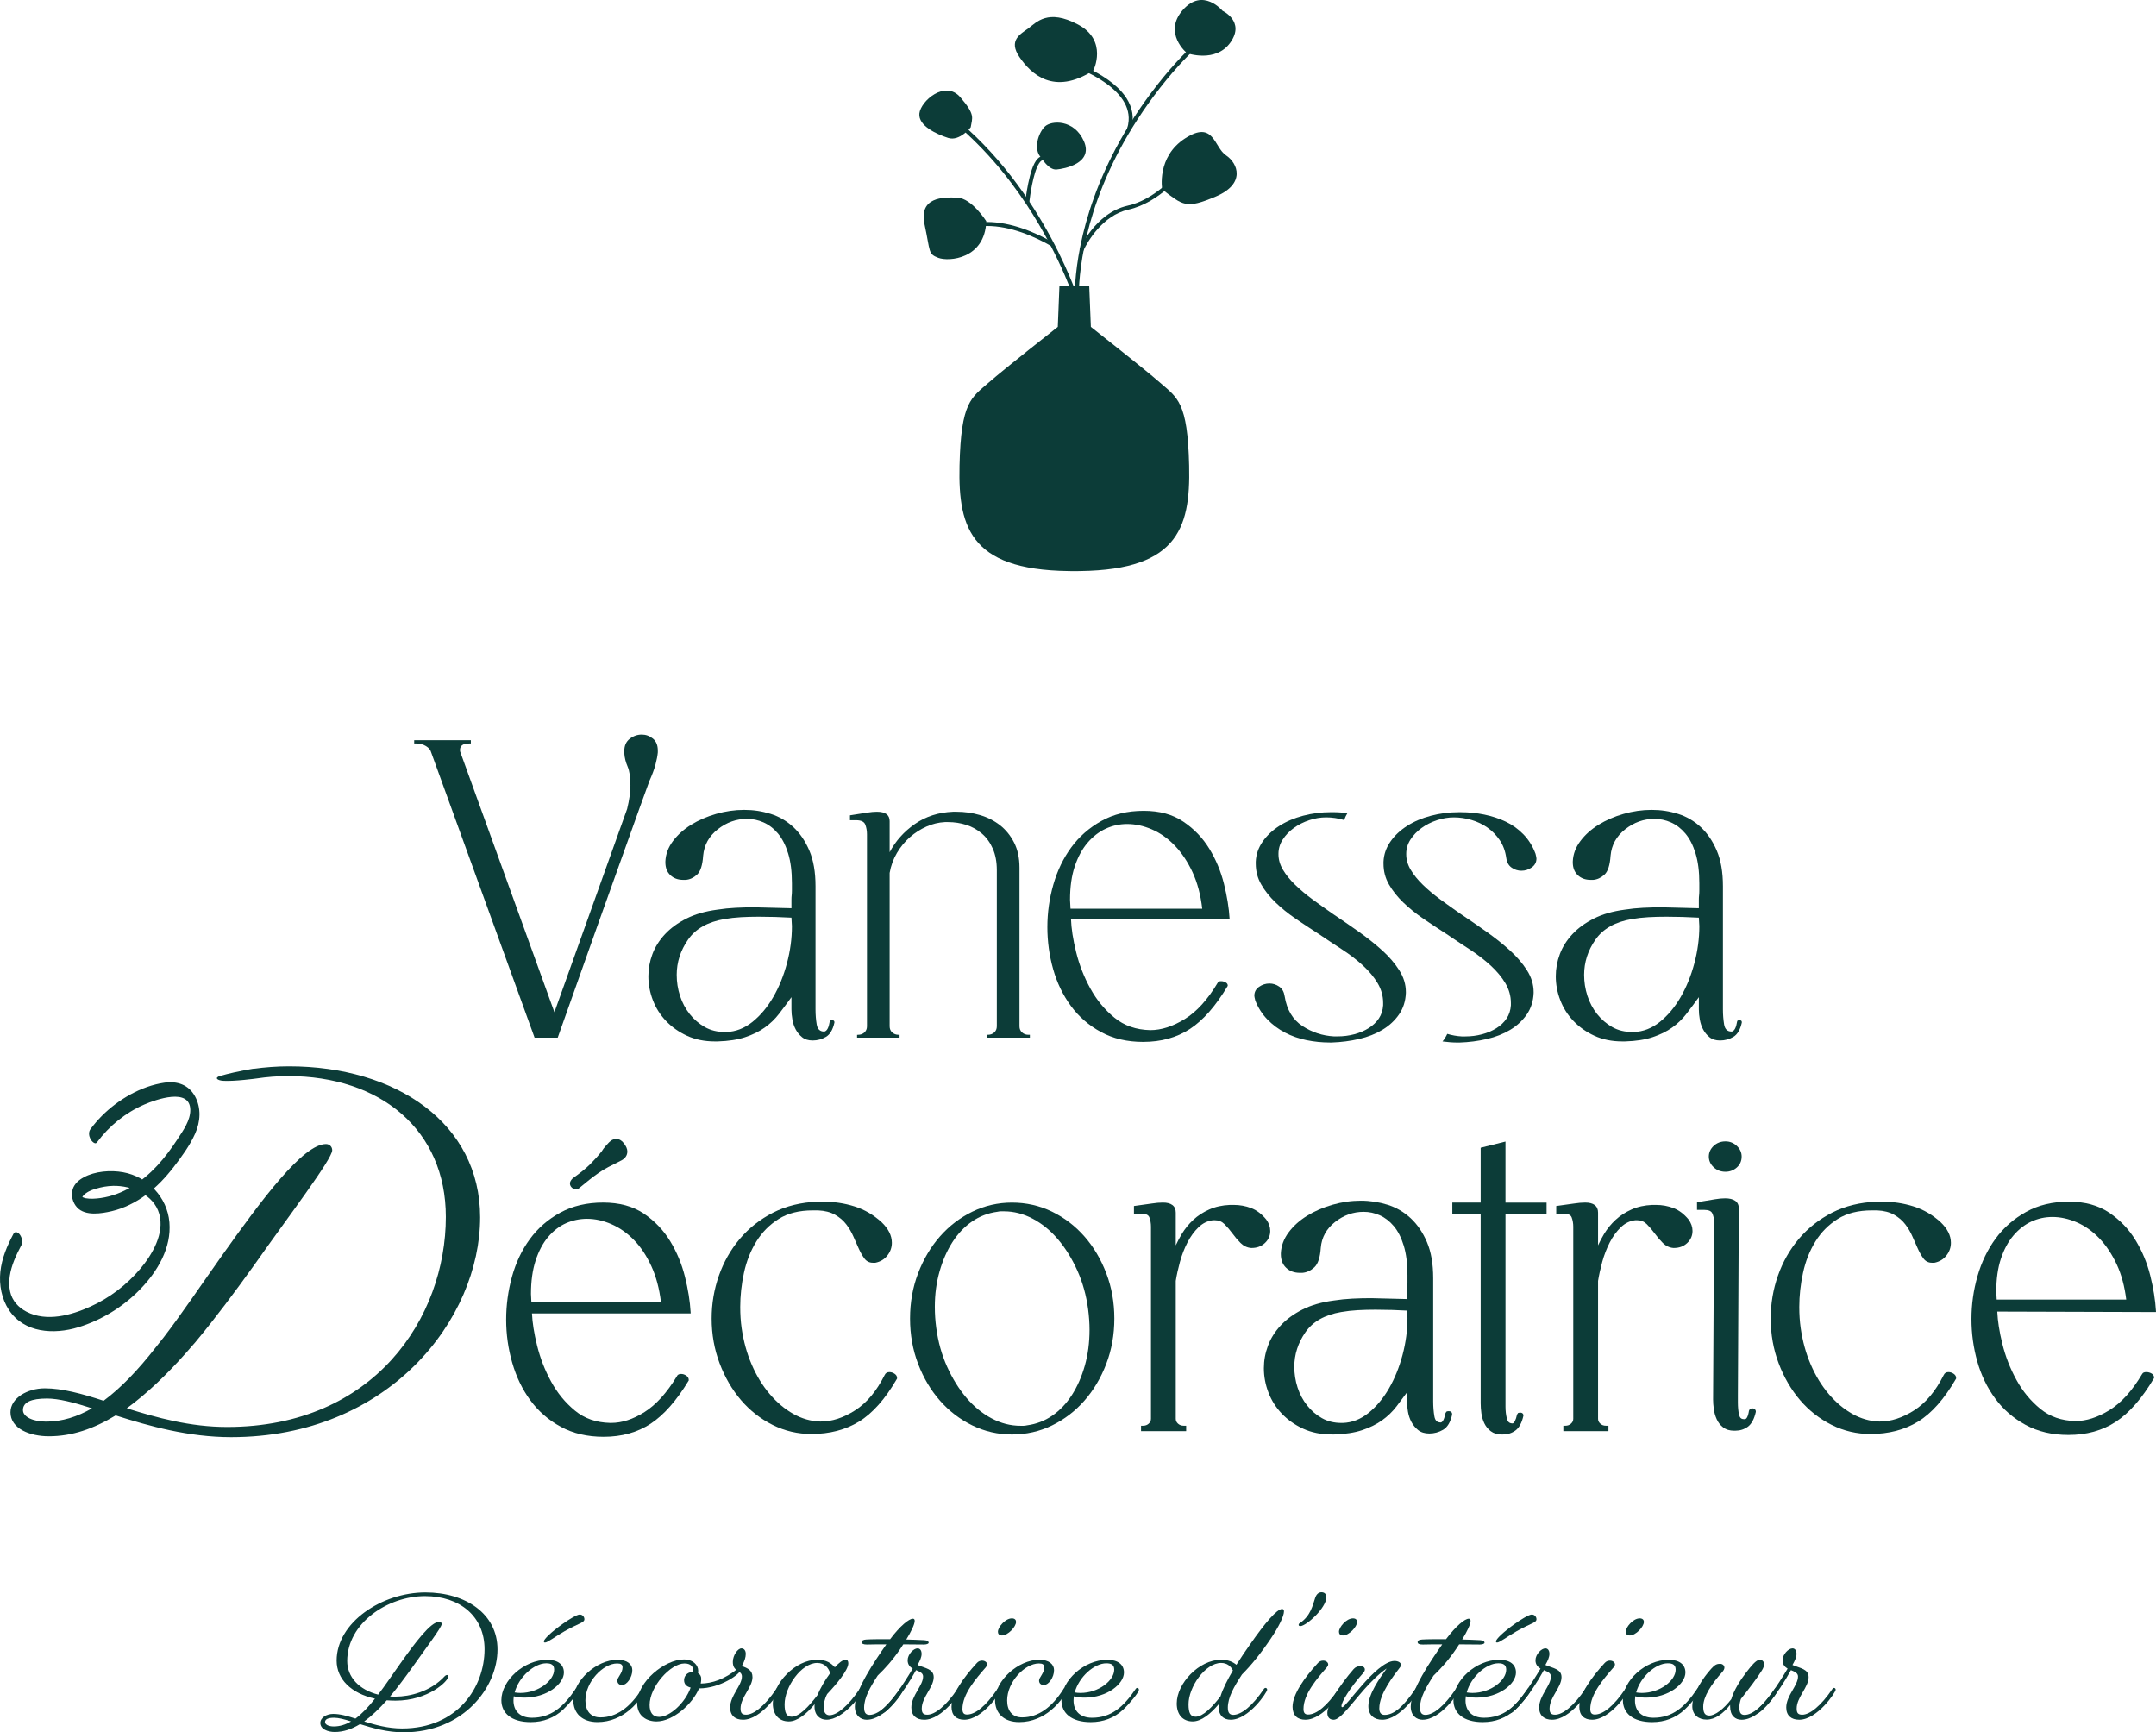 <svg width="239" height="192" viewBox="0 0 239 192" fill="none" xmlns="http://www.w3.org/2000/svg">
<g clip-path="url(#clip0_341_1184)">
<path d="M134.33 3.211C132.572 4.604 130.762 6.362 128.941 8.59C121.194 18.066 119.518 26.942 119.199 31.279C119.069 33.036 119.162 34.05 119.162 34.06L119.608 34.02C119.608 34.02 119.585 33.78 119.579 33.318C119.572 32.856 119.581 32.176 119.645 31.311C119.96 27.041 121.609 18.265 129.288 8.871C131.072 6.688 132.842 4.964 134.556 3.6C134.465 3.481 134.39 3.35 134.33 3.211Z" fill="#0C3C38"/>
<path d="M117.094 6.704C117.094 6.704 117.222 6.738 117.451 6.808C118.254 7.052 120.271 7.732 122.03 8.845C122.91 9.401 123.724 10.064 124.291 10.824C124.859 11.585 125.184 12.431 125.114 13.389C125.093 13.674 125.037 13.969 124.94 14.276L125.366 14.408C125.472 14.07 125.536 13.741 125.559 13.421C125.651 12.184 125.148 11.107 124.372 10.212C122.037 7.534 117.224 6.284 117.208 6.273L117.094 6.704Z" fill="#0C3C38"/>
<path d="M120.078 27.817C120.078 27.817 120.103 27.761 120.154 27.655C120.512 26.907 122.183 23.869 125.082 23.235C128.651 22.433 131.129 19.101 131.146 19.087L130.788 18.82L130.681 18.957C130.176 19.585 127.918 22.155 124.985 22.801C121.379 23.62 119.683 27.626 119.668 27.64L120.078 27.816V27.817Z" fill="#0C3C38"/>
<path d="M135.527 1.2C135.527 1.2 133.347 -1.442 131.113 1.114C128.88 3.67 131.578 5.89 131.578 5.89C131.578 5.89 134.765 7.024 136.406 4.693C138.047 2.362 135.527 1.2 135.527 1.2Z" fill="#0C3C38"/>
<path d="M121.205 7.806C121.205 7.806 122.855 4.492 119.503 2.717C116.152 0.942 114.894 2.481 114.003 3.134C113.113 3.786 111.751 4.465 113.008 6.318C114.265 8.171 116.805 10.65 121.205 7.806Z" fill="#0C3C38"/>
<path d="M128.834 20.997C128.834 20.997 128.18 17.395 131.375 15.334C134.57 13.273 134.57 16.326 135.905 17.213C137.241 18.101 138.105 20.372 134.778 21.78C131.452 23.189 131.164 22.771 128.834 20.997Z" fill="#0C3C38"/>
<path d="M119.771 33.814C119.762 33.801 115.903 21.037 105.417 12.727C105.389 12.794 105.363 12.862 105.325 12.927C105.286 12.994 105.236 13.053 105.188 13.113C108.81 15.995 111.642 19.417 113.782 22.654C115.759 25.643 117.151 28.469 118.048 30.546C118.496 31.584 118.821 32.434 119.033 33.025C119.246 33.616 119.344 33.942 119.344 33.943L119.773 33.814H119.771Z" fill="#0C3C38"/>
<path d="M116.741 26.879C114.734 25.733 112.086 24.608 109.397 24.602C109.194 24.602 108.992 24.608 108.789 24.622L108.818 25.066C109.011 25.053 109.204 25.047 109.397 25.047C112.008 25.045 114.649 26.182 116.63 27.328C116.641 27.335 116.652 27.341 116.663 27.348C116.666 27.189 116.691 27.031 116.74 26.879H116.741Z" fill="#0C3C38"/>
<path d="M114.108 22.369C114.108 22.369 114.14 22.074 114.206 21.627C114.306 20.958 114.485 19.951 114.745 19.126C114.875 18.715 115.026 18.348 115.187 18.103C115.349 17.85 115.502 17.756 115.603 17.762L115.673 17.772L115.795 17.344L115.603 17.316C115.374 17.316 115.178 17.433 115.025 17.59C114.501 18.141 114.2 19.295 113.978 20.346C113.764 21.393 113.664 22.317 113.664 22.322L114.108 22.369Z" fill="#0C3C38"/>
<path d="M115.455 17.514C115.455 17.514 116.245 18.861 117.114 18.787C117.982 18.712 121.23 18.106 120.155 15.652C119.081 13.197 116.526 13.333 115.817 14.03C115.108 14.727 114.476 16.584 115.455 17.515V17.514Z" fill="#0C3C38"/>
<path d="M109.332 24.516C109.332 24.516 107.731 21.978 106.13 21.905C104.529 21.832 101.836 21.832 102.491 24.879C103.147 27.924 102.856 28.143 104.02 28.578C105.184 29.012 109.186 28.722 109.332 24.516Z" fill="#0C3C38"/>
<path d="M107.606 14.108C107.606 14.108 106.379 15.698 105.105 15.285C103.831 14.874 101.781 13.949 101.916 12.582C102.05 11.214 104.766 8.808 106.462 10.784C108.158 12.759 107.771 13.044 107.606 14.108Z" fill="#0C3C38"/>
<path d="M119.473 31.73H117.44L117.261 36.229C117.261 36.229 111.304 40.904 109.618 42.388C107.671 44.099 106.528 44.494 106.366 51.625C106.203 58.755 107.742 63.45 119.538 63.293" fill="#0C3C38"/>
<path d="M118.714 31.73H120.747L120.926 36.229C120.926 36.229 126.883 40.904 128.569 42.388C130.516 44.099 131.659 44.494 131.821 51.625C131.984 58.755 130.444 63.45 118.648 63.293" fill="#0C3C38"/>
<path d="M69.205 83.24C69.205 82.649 69.405 82.196 69.807 81.883C70.208 81.571 70.653 81.414 71.142 81.414C71.595 81.414 72.006 81.562 72.373 81.858C72.739 82.153 72.921 82.597 72.921 83.188V83.396C72.885 83.779 72.799 84.23 72.66 84.752C72.52 85.274 72.293 85.884 71.98 86.578C71.804 87.065 71.622 87.568 71.431 88.09C71.238 88.612 71.055 89.116 70.881 89.603C69.38 93.775 67.862 98.019 66.327 102.329C64.791 106.642 63.292 110.868 61.826 115.005H59.26L47.799 83.395C47.728 83.117 47.537 82.883 47.223 82.692C46.907 82.501 46.559 82.404 46.175 82.404H45.914V82.039H52.195V82.404H51.985C51.322 82.404 50.991 82.648 50.991 83.136C50.991 83.239 51.009 83.327 51.044 83.396L61.459 112.188L69.519 89.656C69.764 88.647 69.886 87.777 69.886 87.047C69.886 86.143 69.781 85.449 69.572 84.962C69.362 84.474 69.24 83.988 69.206 83.501V83.24H69.205Z" fill="#0C3C38"/>
<path d="M79.255 115.426C78.104 115.426 77.074 115.217 76.168 114.803C75.26 114.387 74.484 113.841 73.837 113.165C73.192 112.491 72.704 111.718 72.373 110.853C72.04 109.987 71.875 109.104 71.875 108.203C71.875 107.371 72.023 106.557 72.32 105.76C72.616 104.963 73.079 104.226 73.707 103.55C74.335 102.875 75.127 102.295 76.088 101.81C77.047 101.324 78.19 100.996 79.516 100.821C80.178 100.718 80.859 100.648 81.558 100.613C82.254 100.579 82.952 100.561 83.651 100.561L87.734 100.664V99.747C87.734 99.555 87.742 99.382 87.76 99.223C87.778 99.066 87.787 98.892 87.787 98.7V97.887C87.787 96.595 87.646 95.493 87.367 94.585C87.088 93.677 86.713 92.943 86.242 92.383C85.771 91.824 85.239 91.415 84.646 91.152C84.052 90.89 83.442 90.759 82.815 90.759C81.627 90.759 80.546 91.144 79.569 91.911C78.592 92.681 78.051 93.659 77.947 94.846C77.876 95.894 77.649 96.594 77.267 96.944C76.882 97.293 76.463 97.485 76.01 97.519H75.749C75.155 97.519 74.675 97.344 74.31 96.995C73.943 96.646 73.76 96.174 73.76 95.58V95.474C73.794 94.672 74.075 93.92 74.597 93.222C75.121 92.523 75.792 91.92 76.612 91.413C77.432 90.906 78.358 90.504 79.386 90.208C80.415 89.911 81.454 89.762 82.5 89.762C83.546 89.762 84.49 89.911 85.432 90.206C86.373 90.503 87.21 90.99 87.945 91.669C88.677 92.349 89.27 93.221 89.723 94.283C90.176 95.346 90.403 96.662 90.403 98.229V111.872C90.403 112.465 90.447 113.021 90.535 113.544C90.621 114.067 90.892 114.329 91.346 114.329H91.399C91.677 114.26 91.87 113.894 91.975 113.233C91.975 113.13 92.061 113.077 92.236 113.077C92.411 113.077 92.497 113.147 92.497 113.286V113.338C92.323 114.131 92.008 114.66 91.556 114.923C91.101 115.188 90.613 115.321 90.09 115.321C89.6 115.321 89.208 115.198 88.912 114.956C88.615 114.712 88.38 114.426 88.206 114.095C88.03 113.765 87.908 113.4 87.839 113C87.769 112.6 87.734 112.226 87.734 111.878V110.522C87.281 111.148 86.826 111.756 86.373 112.348C85.92 112.941 85.387 113.453 84.777 113.887C84.166 114.322 83.442 114.678 82.604 114.956C81.767 115.234 80.755 115.391 79.568 115.425H79.254L79.255 115.426ZM80.511 114.382C81.559 114.348 82.527 113.973 83.417 113.258C84.307 112.542 85.073 111.625 85.719 110.507C86.365 109.39 86.87 108.142 87.237 106.762C87.604 105.384 87.787 104.013 87.787 102.651L87.734 101.708C87.14 101.674 86.539 101.648 85.929 101.63C85.318 101.612 84.716 101.603 84.123 101.603C83.425 101.603 82.762 101.621 82.134 101.656C81.505 101.692 80.896 101.761 80.303 101.864C78.453 102.179 77.11 102.938 76.272 104.143C75.434 105.348 75.016 106.648 75.016 108.044C75.016 108.848 75.138 109.625 75.382 110.375C75.625 111.126 75.985 111.798 76.455 112.392C76.927 112.985 77.484 113.465 78.13 113.832C78.776 114.199 79.518 114.381 80.355 114.381H80.512L80.511 114.382Z" fill="#0C3C38"/>
<path d="M96.683 89.994C96.858 89.978 97.032 89.969 97.207 89.969C98.15 89.969 98.62 90.316 98.62 91.013V94.454C99.282 93.204 100.216 92.16 101.42 91.325C102.624 90.491 104.028 90.039 105.633 89.969H106.051C106.923 89.969 107.779 90.09 108.617 90.333C109.454 90.576 110.195 90.95 110.842 91.452C111.487 91.955 112.011 92.596 112.412 93.378C112.812 94.159 113.014 95.087 113.014 96.163V113.756C113.014 114.034 113.11 114.26 113.301 114.432C113.493 114.607 113.728 114.691 114.008 114.691H114.165V115.006H109.403V114.691H109.506C109.786 114.691 110.021 114.607 110.213 114.432C110.405 114.258 110.501 114.032 110.501 113.754V96.436C110.501 95.533 110.353 94.742 110.056 94.063C109.758 93.385 109.357 92.829 108.852 92.394C108.346 91.959 107.77 91.638 107.125 91.428C106.479 91.221 105.806 91.116 105.11 91.116H104.743C104.045 91.15 103.365 91.316 102.701 91.612C102.038 91.907 101.428 92.299 100.87 92.785C100.312 93.273 99.832 93.854 99.431 94.533C99.03 95.21 98.759 95.951 98.62 96.75V113.755C98.62 114.033 98.715 114.259 98.907 114.432C99.099 114.607 99.335 114.692 99.614 114.692H99.719V115.006H95.009V114.692H95.114C95.392 114.692 95.628 114.607 95.82 114.432C96.011 114.259 96.108 114.033 96.108 113.755V92.473C96.108 92.092 96.047 91.736 95.924 91.404C95.802 91.073 95.461 90.908 94.903 90.908H94.222V90.365L96.108 90.069C96.316 90.037 96.508 90.011 96.683 89.995V89.994Z" fill="#0C3C38"/>
<path d="M126.729 115.479C124.949 115.479 123.387 115.113 122.045 114.382C120.702 113.652 119.588 112.688 118.708 111.487C117.827 110.287 117.173 108.931 116.745 107.418C116.318 105.906 116.104 104.35 116.104 102.751C116.104 101.153 116.326 99.578 116.771 98.029C117.216 96.483 117.878 95.11 118.76 93.91C119.642 92.71 120.754 91.737 122.098 90.988C123.44 90.24 125.002 89.867 126.782 89.867C128.561 89.867 129.992 90.267 131.178 91.067C132.364 91.867 133.323 92.866 134.057 94.066C134.79 95.266 135.33 96.561 135.679 97.951C136.027 99.343 136.238 100.647 136.308 101.864L118.721 101.811C118.756 102.89 118.947 104.134 119.297 105.541C119.645 106.949 120.169 108.289 120.868 109.558C121.564 110.828 122.455 111.905 123.537 112.791C124.617 113.679 125.944 114.14 127.514 114.174C128.736 114.174 130.009 113.766 131.335 112.948C132.661 112.132 133.882 110.785 134.999 108.906C135.034 108.801 135.157 108.749 135.366 108.749C135.54 108.749 135.706 108.793 135.863 108.879C136.02 108.966 136.098 109.08 136.098 109.218V109.271C134.771 111.496 133.377 113.087 131.911 114.043C130.446 114.999 128.718 115.477 126.729 115.477V115.479ZM133.272 100.717C133.096 99.187 132.739 97.84 132.199 96.674C131.657 95.51 131.003 94.528 130.237 93.727C129.468 92.928 128.622 92.328 127.698 91.928C126.773 91.528 125.857 91.328 124.95 91.328C124.113 91.328 123.318 91.503 122.568 91.85C121.818 92.197 121.146 92.719 120.553 93.414C119.961 94.11 119.489 94.979 119.141 96.023C118.791 97.065 118.617 98.301 118.617 99.726L118.67 100.717H133.273H133.272Z" fill="#0C3C38"/>
<path d="M179.845 115.426C178.694 115.426 177.664 115.217 176.757 114.803C175.849 114.387 175.074 113.841 174.427 113.165C173.781 112.491 173.293 111.718 172.962 110.853C172.63 109.987 172.465 109.104 172.465 108.203C172.465 107.371 172.612 106.557 172.91 105.76C173.205 104.963 173.668 104.226 174.296 103.55C174.924 102.874 175.717 102.295 176.678 101.81C177.637 101.324 178.78 100.996 180.106 100.821C180.767 100.718 181.448 100.648 182.147 100.613C182.843 100.579 183.541 100.561 184.241 100.561L188.323 100.664V99.747C188.323 99.555 188.331 99.382 188.35 99.223C188.367 99.066 188.376 98.892 188.376 98.7V97.887C188.376 96.595 188.236 95.493 187.957 94.585C187.677 93.677 187.303 92.943 186.832 92.383C186.36 91.824 185.828 91.415 185.236 91.152C184.641 90.89 184.031 90.759 183.404 90.759C182.217 90.759 181.136 91.144 180.159 91.911C179.182 92.681 178.641 93.659 178.537 94.846C178.466 95.894 178.239 96.594 177.856 96.944C177.471 97.293 177.053 97.485 176.6 97.519H176.339C175.744 97.519 175.264 97.344 174.899 96.995C174.533 96.646 174.349 96.174 174.349 95.58V95.474C174.384 94.672 174.664 93.92 175.187 93.222C175.71 92.523 176.382 91.92 177.202 91.413C178.022 90.906 178.947 90.504 179.976 90.208C181.005 89.911 182.044 89.762 183.09 89.762C184.136 89.762 185.079 89.911 186.022 90.206C186.963 90.503 187.8 90.99 188.534 91.669C189.267 92.349 189.859 93.221 190.313 94.283C190.766 95.346 190.993 96.662 190.993 98.229V111.872C190.993 112.465 191.037 113.021 191.124 113.544C191.211 114.067 191.482 114.329 191.935 114.329H191.988C192.267 114.26 192.459 113.894 192.564 113.233C192.564 113.13 192.651 113.077 192.826 113.077C193.001 113.077 193.087 113.147 193.087 113.286V113.338C192.912 114.131 192.597 114.66 192.146 114.923C191.691 115.188 191.203 115.321 190.679 115.321C190.19 115.321 189.798 115.198 189.502 114.956C189.205 114.712 188.97 114.426 188.796 114.095C188.62 113.765 188.498 113.4 188.429 113C188.358 112.6 188.324 112.226 188.324 111.878V110.522C187.871 111.148 187.416 111.756 186.963 112.348C186.509 112.941 185.977 113.453 185.366 113.887C184.756 114.322 184.031 114.678 183.194 114.956C182.357 115.234 181.344 115.391 180.158 115.425H179.844L179.845 115.426ZM181.101 114.382C182.149 114.348 183.116 113.973 184.007 113.258C184.896 112.542 185.663 111.625 186.309 110.507C186.955 109.39 187.46 108.142 187.827 106.762C188.193 105.384 188.377 104.013 188.377 102.651L188.324 101.708C187.73 101.674 187.129 101.648 186.519 101.63C185.908 101.612 185.305 101.603 184.713 101.603C184.015 101.603 183.351 101.621 182.724 101.656C182.095 101.692 181.485 101.761 180.893 101.864C179.043 102.179 177.7 102.938 176.862 104.143C176.024 105.348 175.605 106.648 175.605 108.044C175.605 108.848 175.727 109.625 175.972 110.375C176.215 111.126 176.574 111.798 177.044 112.392C177.516 112.985 178.074 113.465 178.719 113.832C179.365 114.199 180.107 114.381 180.945 114.381H181.102L181.101 114.382Z" fill="#0C3C38"/>
<path d="M153.231 105.347C152.462 104.65 151.599 103.96 150.641 103.281C149.682 102.601 148.732 101.947 147.791 101.318C146.988 100.761 146.23 100.22 145.516 99.697C144.802 99.172 144.157 98.632 143.581 98.075C143.005 97.518 142.552 96.959 142.221 96.4C141.888 95.843 141.724 95.269 141.724 94.673V94.622C141.724 94.065 141.88 93.542 142.195 93.053C142.508 92.563 142.919 92.136 143.423 91.769C143.929 91.403 144.495 91.116 145.125 90.907C145.752 90.697 146.38 90.592 147.008 90.592C147.669 90.592 148.323 90.689 148.968 90.88C148.98 90.883 148.99 90.889 149.002 90.893C149.094 90.622 149.219 90.367 149.367 90.124C148.843 90.059 148.317 90.016 147.787 90.016H147.525C146.479 90.016 145.458 90.147 144.464 90.408C143.472 90.669 142.589 91.044 141.822 91.534C141.054 92.023 140.435 92.606 139.965 93.287C139.493 93.967 139.24 94.708 139.206 95.51V95.719C139.206 96.556 139.405 97.324 139.808 98.021C140.209 98.72 140.734 99.382 141.383 100.009C142.031 100.637 142.775 101.239 143.614 101.815C144.454 102.389 145.312 102.957 146.186 103.515C147.061 104.108 147.926 104.684 148.785 105.241C149.641 105.798 150.411 106.392 151.094 107.019C151.777 107.648 152.319 108.302 152.722 108.983C153.123 109.663 153.326 110.387 153.326 111.152V111.414C153.29 111.972 153.132 112.46 152.853 112.878C152.574 113.297 152.197 113.655 151.725 113.951C151.252 114.248 150.718 114.474 150.124 114.631C149.527 114.789 148.917 114.866 148.286 114.866H147.867C146.606 114.798 145.443 114.413 144.376 113.716C143.307 113.019 142.651 111.92 142.408 110.421C142.336 109.931 142.136 109.576 141.803 109.348C141.47 109.121 141.111 109.006 140.727 109.006C140.306 109.006 139.922 109.13 139.572 109.374C139.222 109.619 139.048 109.948 139.048 110.367C139.048 110.437 139.082 110.612 139.152 110.89C139.466 111.693 139.911 112.39 140.487 112.984C141.063 113.577 141.715 114.064 142.449 114.447C143.181 114.831 143.974 115.11 144.83 115.284C145.683 115.459 146.547 115.546 147.42 115.546H147.629C148.675 115.511 149.687 115.381 150.664 115.153C151.641 114.928 152.505 114.586 153.254 114.134C154.005 113.681 154.616 113.115 155.087 112.434C155.557 111.754 155.81 110.96 155.846 110.055V109.948C155.846 109.113 155.601 108.309 155.112 107.541C154.625 106.775 153.998 106.042 153.232 105.345L153.231 105.347Z" fill="#0C3C38"/>
<path d="M167.391 105.349C166.622 104.652 165.759 103.962 164.801 103.283C163.842 102.603 162.892 101.949 161.951 101.32C161.148 100.763 160.39 100.222 159.676 99.7C158.962 99.174 158.317 98.635 157.741 98.078C157.165 97.52 156.712 96.962 156.381 96.402C156.048 95.845 155.885 95.271 155.885 94.675V94.624C155.885 94.067 156.04 93.544 156.355 93.055C156.668 92.566 157.079 92.138 157.583 91.772C158.089 91.406 158.655 91.118 159.285 90.909C159.912 90.699 160.54 90.594 161.168 90.594C161.829 90.594 162.483 90.691 163.128 90.882C163.773 91.073 164.356 91.352 164.882 91.72C165.405 92.086 165.857 92.548 166.241 93.105C166.626 93.664 166.869 94.328 166.974 95.093C167.042 95.583 167.244 95.941 167.575 96.166C167.905 96.393 168.263 96.508 168.647 96.508C169.066 96.508 169.449 96.385 169.798 96.14C170.146 95.898 170.321 95.566 170.321 95.147C170.321 95.077 170.286 94.902 170.216 94.624C169.903 93.786 169.457 93.073 168.881 92.479C168.307 91.886 167.651 91.416 166.919 91.068C166.187 90.719 165.392 90.458 164.538 90.281C163.682 90.108 162.819 90.019 161.948 90.019H161.686C160.64 90.019 159.619 90.151 158.625 90.412C157.632 90.673 156.75 91.048 155.983 91.538C155.215 92.027 154.595 92.61 154.125 93.291C153.654 93.971 153.401 94.712 153.366 95.514V95.722C153.366 96.56 153.566 97.328 153.969 98.025C154.37 98.724 154.895 99.385 155.544 100.013C156.192 100.641 156.935 101.242 157.774 101.819C158.615 102.393 159.473 102.961 160.347 103.518C161.221 104.112 162.087 104.688 162.946 105.245C163.802 105.802 164.572 106.396 165.255 107.023C165.937 107.652 166.48 108.306 166.882 108.986C167.283 109.667 167.487 110.391 167.487 111.156V111.417C167.451 111.976 167.293 112.464 167.014 112.882C166.735 113.301 166.358 113.659 165.886 113.955C165.413 114.252 164.879 114.478 164.285 114.635C163.688 114.793 163.078 114.87 162.446 114.87H162.028C161.476 114.841 160.948 114.739 160.434 114.589C160.292 114.889 160.125 115.177 159.907 115.429C160.462 115.502 161.018 115.55 161.581 115.55H161.79C162.836 115.516 163.848 115.386 164.825 115.158C165.802 114.932 166.666 114.591 167.415 114.139C168.166 113.685 168.776 113.119 169.248 112.439C169.718 111.759 169.971 110.965 170.007 110.059V109.953C170.007 109.118 169.761 108.314 169.273 107.546C168.786 106.78 168.159 106.047 167.393 105.35L167.391 105.349Z" fill="#0C3C38"/>
<path d="M76.559 145.451C76.488 144.219 76.278 142.901 75.927 141.498C75.575 140.089 75.029 138.777 74.29 137.561C73.549 136.342 72.575 135.324 71.375 134.511C70.164 133.692 68.656 133.285 66.858 133.285C65.061 133.285 63.477 133.654 62.114 134.398C60.756 135.138 59.629 136.117 58.737 137.333C57.847 138.548 57.186 139.939 56.754 141.502C56.324 143.065 56.109 144.654 56.109 146.267C56.109 147.881 56.332 149.47 56.78 151.031C57.228 152.595 57.897 153.986 58.789 155.199C59.681 156.416 60.807 157.395 62.166 158.135C63.529 158.877 65.113 159.248 66.91 159.248C68.918 159.248 70.663 158.762 72.132 157.793C73.601 156.823 74.998 155.234 76.332 153.032L76.348 153.004V152.92C76.35 152.732 76.237 152.571 76.06 152.457C75.886 152.34 75.695 152.279 75.496 152.28C75.282 152.274 75.093 152.365 75.031 152.546H75.03C73.918 154.379 72.724 155.697 71.454 156.499C70.176 157.309 68.942 157.707 67.747 157.707H67.642C66.095 157.673 64.798 157.22 63.737 156.346C62.666 155.466 61.787 154.394 61.096 153.131C60.401 151.864 59.882 150.53 59.536 149.123C59.201 147.767 59.015 146.587 58.971 145.575H76.564L76.557 145.45L76.559 145.451ZM58.885 143.904C58.868 143.75 58.86 143.589 58.86 143.418C58.86 141.993 59.033 140.755 59.377 139.701C59.722 138.647 60.187 137.776 60.769 137.091C61.352 136.402 62.009 135.899 62.743 135.575C63.479 135.249 64.255 135.086 65.077 135.085C65.967 135.085 66.867 135.283 67.779 135.679C68.688 136.075 69.523 136.66 70.281 137.437C71.038 138.214 71.685 139.19 72.222 140.369C72.742 141.511 73.088 142.822 73.266 144.295H58.905C58.902 144.161 58.898 144.027 58.884 143.903L58.885 143.904Z" fill="#0C3C38"/>
<path d="M67.188 126.962C66.949 127.233 66.796 127.437 66.713 127.592C66.332 128.076 65.907 128.551 65.439 129.017C64.976 129.479 64.324 130.007 63.491 130.596L63.483 130.601L63.476 130.609C63.293 130.794 63.182 130.971 63.18 131.161C63.179 131.331 63.248 131.49 63.373 131.61C63.494 131.733 63.652 131.802 63.821 131.801C63.939 131.801 64.044 131.783 64.137 131.736L64.149 131.729L64.158 131.721C64.577 131.374 64.96 131.061 65.309 130.783C65.655 130.506 66.003 130.248 66.351 130.005C66.695 129.764 67.066 129.541 67.463 129.334C67.863 129.126 68.343 128.883 68.901 128.604L68.904 128.602C69.316 128.384 69.547 128.037 69.543 127.612C69.542 127.329 69.402 127.03 69.151 126.705C68.93 126.408 68.645 126.241 68.325 126.242C68.098 126.242 67.897 126.301 67.736 126.42C67.736 126.42 67.734 126.421 67.733 126.421C67.733 126.421 67.731 126.421 67.731 126.422C67.605 126.508 67.433 126.682 67.188 126.961V126.962Z" fill="#0C3C38"/>
<path d="M99.154 152.25C98.98 152.134 98.789 152.075 98.591 152.075C98.354 152.069 98.153 152.191 98.069 152.401H98.067C97.165 154.196 96.07 155.499 94.782 156.32C93.488 157.146 92.228 157.553 90.998 157.553H90.896C89.868 157.519 88.885 157.237 87.94 156.706C86.993 156.174 86.122 155.442 85.328 154.51C84.532 153.578 83.866 152.49 83.331 151.244C82.792 149.999 82.422 148.651 82.212 147.196C82.108 146.469 82.057 145.69 82.057 144.858C82.057 143.612 82.195 142.347 82.473 141.065C82.75 139.788 83.206 138.632 83.846 137.598C84.483 136.568 85.307 135.736 86.323 135.101C87.329 134.469 88.587 134.151 90.108 134.151H90.679C91.433 134.185 92.06 134.347 92.563 134.632C93.075 134.922 93.489 135.277 93.81 135.699C94.136 136.128 94.402 136.582 94.607 137.06C94.817 137.548 95.018 138.003 95.211 138.422C95.405 138.846 95.61 139.202 95.826 139.49C96.052 139.795 96.376 139.958 96.758 139.956H97.033L97.044 139.954C97.59 139.844 98.039 139.577 98.37 139.152C98.698 138.734 98.866 138.261 98.866 137.746C98.866 136.941 98.477 136.177 97.73 135.464L97.728 135.463C96.844 134.651 95.841 134.067 94.726 133.712C93.614 133.359 92.44 133.184 91.208 133.184H90.679C88.814 133.254 87.156 133.658 85.707 134.397C84.263 135.134 83.033 136.101 82.02 137.295C81.007 138.491 80.233 139.852 79.695 141.378C79.157 142.902 78.889 144.491 78.889 146.138C78.889 147.891 79.184 149.549 79.775 151.11C80.365 152.67 81.157 154.03 82.151 155.19C83.147 156.349 84.315 157.264 85.656 157.932C86.998 158.601 88.433 158.936 89.951 158.935C91.958 158.935 93.718 158.479 95.223 157.562C96.729 156.642 98.128 155.06 99.426 152.824L99.442 152.796V152.713C99.443 152.526 99.331 152.364 99.154 152.25L99.154 152.25Z" fill="#0C3C38"/>
<path d="M120.207 137.034C119.188 135.875 117.991 134.96 116.619 134.292C115.244 133.624 113.762 133.289 112.178 133.289C110.629 133.289 109.165 133.624 107.791 134.292C106.42 134.961 105.221 135.875 104.202 137.034C103.182 138.193 102.374 139.554 101.777 141.114C101.179 142.677 100.881 144.352 100.881 146.14C100.881 147.927 101.179 149.603 101.777 151.166C102.373 152.725 103.182 154.086 104.202 155.245C105.221 156.404 106.42 157.32 107.791 157.987C109.165 158.654 110.629 158.99 112.178 158.99C113.762 158.99 115.244 158.655 116.619 157.987C117.991 157.32 119.188 156.403 120.207 155.245C121.227 154.086 122.035 152.725 122.632 151.166C123.23 149.603 123.529 147.927 123.529 146.14C123.529 144.352 123.229 142.677 122.632 141.114C122.035 139.554 121.227 138.193 120.207 137.034ZM120.779 147.392C120.779 148.809 120.605 150.129 120.259 151.351C119.911 152.577 119.433 153.663 118.827 154.608C118.221 155.554 117.498 156.315 116.654 156.897C115.812 157.479 114.876 157.837 113.844 157.974H113.837L113.831 157.977C113.699 158.009 113.577 158.024 113.464 158.024C113.342 158.024 113.228 158.024 113.123 158.024C112.022 158.024 110.958 157.752 109.921 157.203C108.885 156.654 107.951 155.891 107.119 154.91C106.286 153.927 105.575 152.78 104.984 151.467C104.393 150.156 103.994 148.723 103.786 147.168C103.682 146.407 103.629 145.631 103.629 144.836C103.629 143.454 103.803 142.152 104.151 140.927C104.498 139.702 104.975 138.617 105.581 137.67C106.186 136.726 106.91 135.965 107.754 135.383C108.597 134.802 109.532 134.443 110.564 134.305H110.571L110.577 134.303C110.71 134.27 110.832 134.255 110.943 134.255H111.286C112.385 134.255 113.451 134.529 114.487 135.076C115.523 135.626 116.456 136.388 117.288 137.369C118.119 138.351 118.832 139.498 119.423 140.812C120.014 142.123 120.413 143.555 120.623 145.11C120.726 145.906 120.779 146.666 120.779 147.392Z" fill="#0C3C38"/>
<path d="M140.809 136.43C140.809 135.985 140.659 135.56 140.368 135.161L140.366 135.158L140.363 135.154C139.864 134.551 139.308 134.129 138.692 133.894C138.084 133.663 137.441 133.545 136.765 133.545H136.34C135.49 133.581 134.723 133.75 134.046 134.052C133.372 134.352 132.784 134.733 132.285 135.196C131.788 135.655 131.362 136.177 131.008 136.759C130.754 137.177 130.537 137.603 130.338 138.03V134.394C130.34 134.04 130.214 133.745 129.963 133.557C129.713 133.369 129.36 133.285 128.91 133.285C128.731 133.285 128.537 133.295 128.325 133.311C128.112 133.329 127.899 133.356 127.688 133.39L125.703 133.666V134.511H126.502C127.045 134.515 127.314 134.665 127.413 134.93C127.53 135.248 127.589 135.59 127.589 135.96V157.251C127.588 157.463 127.51 157.633 127.339 157.79C127.169 157.944 126.967 158.018 126.713 158.019H126.489V158.62H131.49V158.019H131.215C130.959 158.018 130.757 157.944 130.587 157.79C130.416 157.633 130.339 157.463 130.338 157.251V141.972C130.442 141.318 130.597 140.611 130.804 139.852C131.012 139.094 131.289 138.38 131.633 137.708C131.976 137.04 132.388 136.477 132.867 136.017C133.339 135.564 133.87 135.31 134.47 135.242H134.671C135.098 135.244 135.445 135.385 135.739 135.677C136.05 135.986 136.341 136.328 136.619 136.707C136.9 137.094 137.202 137.446 137.52 137.764C137.851 138.094 138.248 138.285 138.694 138.319H138.698H138.755C139.337 138.32 139.836 138.136 140.224 137.766C140.613 137.401 140.812 136.946 140.81 136.428L140.809 136.43Z" fill="#0C3C38"/>
<path d="M160.59 156.405C160.491 156.405 160.406 156.418 160.333 156.461L160.22 156.662L160.212 156.66C160.114 157.307 159.916 157.617 159.73 157.657H159.7C159.495 157.656 159.35 157.601 159.238 157.494C159.128 157.387 159.045 157.216 159.005 156.971C158.918 156.455 158.875 155.905 158.875 155.317V141.668C158.875 140.088 158.646 138.756 158.185 137.674C157.726 136.599 157.124 135.712 156.378 135.019C155.632 134.328 154.777 133.83 153.82 133.529C152.865 133.23 151.874 133.078 150.851 133.078C149.793 133.078 148.742 133.229 147.702 133.529C146.663 133.828 145.728 134.235 144.898 134.748C144.066 135.262 143.382 135.874 142.85 136.587C142.315 137.302 142.024 138.079 141.988 138.906V139.017C141.987 139.635 142.182 140.146 142.575 140.517C142.965 140.89 143.48 141.075 144.097 141.075H144.368C144.849 141.038 145.295 140.832 145.695 140.468C146.118 140.077 146.341 139.351 146.414 138.29C146.517 137.135 147.036 136.193 147.992 135.439C148.951 134.686 150.004 134.312 151.166 134.311C151.777 134.311 152.37 134.438 152.951 134.694C153.526 134.95 154.043 135.346 154.505 135.894C154.964 136.438 155.333 137.158 155.608 138.056C155.882 138.95 156.022 140.04 156.022 141.324C156.022 141.673 156.022 141.945 156.022 142.137C156.022 142.325 156.014 142.496 155.997 142.647C155.977 142.811 155.969 142.989 155.969 143.184C155.969 143.356 155.969 143.631 155.969 143.981L152.007 143.881H152.003C151.302 143.881 150.602 143.898 149.903 143.933C149.201 143.969 148.517 144.038 147.851 144.142H147.85C147.85 144.142 147.85 144.142 147.849 144.142C146.513 144.319 145.357 144.65 144.384 145.142C143.413 145.633 142.608 146.22 141.968 146.908C141.33 147.595 140.858 148.345 140.557 149.158C140.255 149.968 140.105 150.796 140.105 151.643C140.105 152.559 140.272 153.457 140.61 154.335C140.946 155.215 141.444 156.002 142.101 156.688C142.758 157.376 143.547 157.93 144.468 158.352C145.392 158.774 146.44 158.986 147.606 158.986H147.924C149.118 158.951 150.142 158.794 150.994 158.511C151.841 158.23 152.577 157.869 153.199 157.426C153.818 156.985 154.36 156.463 154.821 155.861C155.203 155.361 155.588 154.843 155.97 154.319V155.32C155.97 155.677 156.006 156.057 156.077 156.463C156.148 156.873 156.274 157.252 156.456 157.593C156.637 157.937 156.883 158.237 157.191 158.49C157.513 158.754 157.936 158.883 158.444 158.882C158.988 158.882 159.499 158.743 159.971 158.468C160.464 158.181 160.791 157.616 160.968 156.806L160.97 156.794V156.73C160.972 156.638 160.937 156.541 160.861 156.481C160.787 156.422 160.693 156.403 160.592 156.403L160.59 156.405ZM148.857 157.71H148.703C147.883 157.71 147.163 157.531 146.536 157.176C145.903 156.816 145.357 156.346 144.895 155.764C144.432 155.182 144.08 154.522 143.841 153.784C143.601 153.044 143.48 152.28 143.48 151.488C143.48 150.114 143.891 148.839 144.716 147.651C145.534 146.477 146.841 145.732 148.672 145.42C149.261 145.317 149.866 145.249 150.491 145.213C151.116 145.178 151.778 145.16 152.474 145.16C153.066 145.16 153.667 145.169 154.278 145.187C154.852 145.204 155.417 145.229 155.976 145.26L156.022 146.093C156.022 147.444 155.84 148.805 155.476 150.174C155.111 151.545 154.61 152.784 153.969 153.892C153.329 154.999 152.571 155.905 151.694 156.611C150.819 157.312 149.879 157.675 148.857 157.71H148.857Z" fill="#0C3C38"/>
<path d="M166.886 126.523L166.74 126.56L164.137 127.208V133.288H160.995V134.567H164.137V155.532C164.137 155.885 164.164 156.256 164.217 156.644C164.271 157.038 164.379 157.406 164.541 157.748C164.707 158.095 164.946 158.389 165.256 158.626C165.576 158.87 165.981 158.989 166.455 158.989H166.612C167.122 158.989 167.587 158.842 167.99 158.55C168.41 158.244 168.696 157.695 168.875 156.916L168.878 156.903V156.889C168.88 156.796 168.844 156.7 168.768 156.641C168.693 156.581 168.6 156.562 168.498 156.562L168.287 156.601L168.183 156.763L168.172 156.76C168.043 157.405 167.838 157.728 167.687 157.763H167.66C167.323 157.755 167.147 157.609 167.041 157.227C166.94 156.818 166.888 156.378 166.888 155.898V134.568H171.444V133.289H166.887V126.523H166.886Z" fill="#0C3C38"/>
<path d="M187.179 135.158L187.176 135.154C186.677 134.551 186.12 134.129 185.505 133.894C184.897 133.663 184.254 133.545 183.577 133.545H183.153C182.303 133.581 181.537 133.75 180.859 134.052C180.185 134.352 179.597 134.733 179.098 135.196C178.601 135.655 178.175 136.177 177.821 136.759C177.567 137.177 177.349 137.603 177.15 138.03V134.394C177.153 134.04 177.027 133.745 176.776 133.557C176.525 133.369 176.173 133.285 175.722 133.285C175.544 133.285 175.349 133.295 175.138 133.311C174.924 133.329 174.712 133.356 174.5 133.39L172.515 133.666V134.511H173.314C173.857 134.515 174.126 134.665 174.225 134.93C174.342 135.248 174.401 135.59 174.401 135.96V157.251C174.4 157.463 174.322 157.633 174.151 157.79C173.981 157.944 173.779 158.018 173.525 158.019H173.302V158.62H178.302V158.019H178.027C177.771 158.018 177.569 157.944 177.399 157.79C177.228 157.633 177.151 157.463 177.15 157.251V141.972C177.255 141.318 177.41 140.611 177.617 139.852C177.825 139.094 178.102 138.38 178.446 137.708C178.789 137.04 179.201 136.477 179.68 136.017C180.152 135.564 180.682 135.31 181.282 135.242H181.483C181.909 135.244 182.257 135.385 182.551 135.677C182.861 135.986 183.152 136.328 183.43 136.707C183.711 137.094 184.013 137.446 184.331 137.764C184.662 138.094 185.059 138.285 185.505 138.319H185.509H185.566C186.148 138.32 186.647 138.136 187.036 137.766C187.424 137.401 187.623 136.946 187.621 136.428C187.621 135.983 187.471 135.559 187.18 135.159L187.178 135.157L187.179 135.158Z" fill="#0C3C38"/>
<path d="M194.208 156.091L193.979 156.153L193.888 156.348H193.881C193.83 156.688 193.757 156.939 193.672 157.091C193.584 157.246 193.507 157.29 193.422 157.291H193.317C193.021 157.283 192.868 157.153 192.778 156.784C192.692 156.394 192.651 155.941 192.651 155.425V154.695L192.754 133.926C192.757 133.569 192.619 133.272 192.351 133.086C192.084 132.9 191.707 132.816 191.223 132.816C191.043 132.816 190.865 132.826 190.688 132.842C190.51 132.86 190.316 132.887 190.104 132.921L188.121 133.25V134.095H188.92C189.426 134.097 189.696 134.235 189.808 134.47C189.939 134.751 190.005 135.055 190.005 135.386V135.961L189.902 155.11C189.902 155.43 189.927 155.784 189.981 156.17C190.035 156.565 190.142 156.942 190.304 157.3C190.469 157.664 190.708 157.968 191.022 158.206C191.34 158.45 191.745 158.57 192.218 158.569H192.376C192.887 158.569 193.351 158.422 193.755 158.129C194.173 157.824 194.459 157.274 194.638 156.493L194.641 156.481V156.467C194.643 156.358 194.604 156.25 194.52 156.182C194.436 156.113 194.329 156.09 194.209 156.089L194.208 156.091Z" fill="#0C3C38"/>
<path d="M192.532 129.397C192.887 129.082 193.07 128.669 193.069 128.187C193.07 127.737 192.885 127.336 192.535 127.005C192.183 126.673 191.755 126.502 191.275 126.504C190.761 126.503 190.315 126.672 189.963 127.005C189.611 127.336 189.428 127.737 189.428 128.187C189.427 128.636 189.611 129.038 189.963 129.368C190.314 129.703 190.761 129.872 191.275 129.871C191.753 129.872 192.18 129.711 192.532 129.397Z" fill="#0C3C38"/>
<path d="M216.554 152.25C216.381 152.134 216.19 152.075 215.992 152.075C215.754 152.069 215.553 152.191 215.47 152.401H215.467C214.565 154.196 213.47 155.499 212.183 156.32C210.888 157.146 209.628 157.553 208.398 157.553H208.296C207.27 157.519 206.285 157.237 205.34 156.706C204.394 156.174 203.523 155.442 202.728 154.51C201.933 153.578 201.267 152.49 200.731 151.244C200.193 149.999 199.822 148.651 199.613 147.196C199.509 146.469 199.457 145.69 199.457 144.858C199.457 143.612 199.595 142.347 199.874 141.065C200.15 139.788 200.607 138.632 201.246 137.598C201.883 136.568 202.708 135.736 203.722 135.101C204.729 134.469 205.987 134.151 207.508 134.151H208.079C208.832 134.185 209.46 134.347 209.963 134.632C210.474 134.922 210.888 135.277 211.21 135.699C211.536 136.128 211.802 136.582 212.006 137.06C212.217 137.548 212.417 138.003 212.611 138.422C212.805 138.846 213.009 139.202 213.226 139.49C213.452 139.795 213.776 139.958 214.158 139.956H214.432L214.444 139.954C214.99 139.844 215.439 139.577 215.77 139.152C216.098 138.734 216.266 138.261 216.265 137.746C216.265 136.941 215.877 136.177 215.129 135.464L215.128 135.463C214.244 134.651 213.241 134.067 212.125 133.712C211.013 133.359 209.84 133.184 208.608 133.184H208.079C206.214 133.254 204.556 133.658 203.107 134.397C201.663 135.134 200.433 136.101 199.419 137.295C198.407 138.491 197.632 139.852 197.095 141.378C196.557 142.902 196.289 144.491 196.289 146.138C196.289 147.891 196.584 149.549 197.174 151.11C197.765 152.67 198.557 154.03 199.551 155.19C200.547 156.349 201.715 157.264 203.056 157.932C204.398 158.601 205.832 158.936 207.351 158.935C209.358 158.935 211.118 158.479 212.623 157.562C214.129 156.642 215.528 155.06 216.826 152.824L216.842 152.796V152.713C216.843 152.526 216.731 152.364 216.554 152.25V152.25Z" fill="#0C3C38"/>
<path d="M238.487 152.22C238.314 152.124 238.126 152.075 237.932 152.075C237.818 152.075 237.721 152.088 237.637 152.123C237.562 152.154 237.499 152.214 237.466 152.29L237.463 152.289C236.353 154.157 235.141 155.49 233.837 156.292C232.523 157.103 231.271 157.502 230.076 157.502C228.53 157.467 227.233 157.015 226.172 156.145C225.101 155.268 224.221 154.203 223.531 152.944C222.836 151.684 222.316 150.353 221.97 148.954C221.635 147.603 221.45 146.409 221.406 145.369L238.999 145.422L238.992 145.297C238.921 144.072 238.71 142.76 238.36 141.361C238.008 139.959 237.463 138.652 236.723 137.441C235.981 136.226 235.008 135.214 233.808 134.404C232.599 133.588 231.106 133.184 229.343 133.184C227.546 133.184 225.962 133.561 224.599 134.32C223.241 135.077 222.115 136.061 221.222 137.276C220.332 138.488 219.663 139.875 219.214 141.434C218.766 142.994 218.543 144.579 218.543 146.191C218.543 147.801 218.758 149.368 219.188 150.891C219.62 152.417 220.28 153.788 221.171 155C222.061 156.214 223.189 157.192 224.548 157.929C225.911 158.671 227.494 159.041 229.29 159.041C231.298 159.041 233.053 158.557 234.539 157.586C236.027 156.615 237.432 155.009 238.765 152.773L238.782 152.746V152.661C238.784 152.474 238.665 152.315 238.486 152.218L238.487 152.22ZM227.512 134.881C228.402 134.881 229.301 135.077 230.214 135.472C231.123 135.865 231.956 136.456 232.715 137.245C233.472 138.035 234.119 139.007 234.657 140.162C235.175 141.28 235.521 142.574 235.701 144.039H221.34L221.293 143.163C221.293 141.747 221.467 140.524 221.811 139.497C222.156 138.465 222.621 137.609 223.203 136.927C223.787 136.243 224.444 135.732 225.178 135.392C225.913 135.052 226.69 134.882 227.512 134.882V134.881Z" fill="#0C3C38"/>
<path d="M1.496 136.748C0.792 138.07 0.193 139.466 0.038 140.967C-0.112 142.426 0.179 143.953 0.991 145.189C2.673 147.748 5.985 147.926 8.663 147.11C11.263 146.319 13.674 144.827 15.558 142.878C17.467 140.903 19.02 138.306 18.779 135.47C18.542 132.698 16.377 130.418 13.65 129.925C12.266 129.675 10.534 129.803 9.282 130.487C8.75 130.777 8.263 131.191 8.067 131.78C7.834 132.478 8.058 133.319 8.563 133.847C9.474 134.798 11.251 134.508 12.392 134.239C13.753 133.919 15.031 133.271 16.157 132.45C17.344 131.584 18.359 130.503 19.254 129.344C20.134 128.204 21.04 126.969 21.631 125.651C22.22 124.339 22.329 122.815 21.623 121.52C20.913 120.217 19.635 119.792 18.218 119.999C15.639 120.376 13.117 121.852 11.297 123.672C10.837 124.133 10.414 124.629 10.026 125.152C9.795 125.465 9.853 125.896 10.019 126.231C10.104 126.402 10.513 126.93 10.746 126.616C12.098 124.791 13.91 123.325 15.999 122.418C17.259 121.872 21.072 120.506 21.096 123.016C21.107 124.19 20.302 125.302 19.688 126.243C19.008 127.283 18.27 128.285 17.425 129.197C15.761 130.993 13.638 132.427 11.168 132.781C10.606 132.862 10.003 132.902 9.442 132.799C9.374 132.786 8.916 132.586 8.913 132.587C8.911 132.587 8.974 132.87 9.009 132.863C9.035 132.858 9.158 132.604 9.199 132.555C9.566 132.125 10.085 131.912 10.614 131.754C11.237 131.567 11.887 131.447 12.539 131.433C14.6 131.389 17.038 132.392 17.651 134.54C18.267 136.695 16.873 139.067 15.531 140.65C14.034 142.415 12.146 143.854 10.033 144.809C7.882 145.781 5.18 146.536 2.948 145.388C2.035 144.918 1.347 144.166 1.122 143.151C0.869 142.006 1.138 140.794 1.56 139.723C1.795 139.126 2.081 138.55 2.382 137.984C2.564 137.644 2.416 137.136 2.203 136.843C2.03 136.606 1.681 136.404 1.498 136.748L1.496 136.748Z" fill="#0C3C38"/>
<path d="M28.279 118.42C28.279 118.42 26.51 118.667 24.459 119.231C23.711 119.436 24.065 119.755 24.777 119.794C26.02 119.863 28.418 119.535 28.418 119.535C29.59 119.362 30.768 119.267 31.936 119.267C42.162 119.267 49.423 125.223 49.423 134.871C49.423 145.997 41.519 158.156 25.169 158.156C21.069 158.156 17.365 157.122 14.055 156.089C16.278 154.463 18.501 152.347 20.675 149.886L21.662 148.753C23.836 146.145 26.009 143.24 28.232 140.139C31.936 134.871 36.827 128.472 36.827 127.488C36.827 127.094 36.531 126.799 36.135 126.799C33.616 126.799 29.072 132.854 24.576 139.203C22.305 142.403 20.229 145.504 18.155 148.212L17.216 149.394C15.339 151.805 13.413 153.824 11.486 155.252C9.066 154.463 6.892 153.873 4.966 153.873C3.04 153.873 1.162 154.956 1.162 156.531C1.162 158.353 3.336 159.19 5.411 159.19C7.979 159.19 10.399 158.353 12.82 156.876C16.525 158.058 20.921 159.288 25.614 159.288C43.1 159.288 53.225 146.193 53.225 134.921C53.225 124.485 43.89 118.184 32.034 118.184C30.706 118.184 29.373 118.284 28.049 118.467M5.114 157.565C3.632 157.565 2.545 157.024 2.545 156.285C2.545 155.399 3.484 155.005 5.213 155.005C6.498 155.005 8.226 155.448 10.202 156.089C8.572 157.024 6.892 157.565 5.114 157.565Z" fill="#0C3C38"/>
<path d="M44.733 192.001C42.962 192.001 41.304 191.536 39.907 191.091C38.994 191.648 38.081 191.964 37.112 191.964C36.329 191.964 35.509 191.648 35.509 190.961C35.509 190.368 36.198 189.959 36.944 189.959C37.69 189.959 38.491 190.182 39.404 190.479C40.131 189.94 40.857 189.179 41.566 188.269C38.92 187.693 37.317 186.096 37.317 184.054C37.317 179.82 42.33 176.496 47.156 176.496C51.628 176.496 55.15 178.873 55.15 182.81C55.15 187.062 51.33 192.002 44.734 192.002L44.733 192.001ZM37 191.351C37.67 191.351 38.304 191.147 38.919 190.794C38.174 190.552 37.522 190.385 37.037 190.385C36.385 190.385 36.032 190.534 36.032 190.868C36.032 191.146 36.441 191.351 37.001 191.351H37ZM42.869 188.454C42.05 189.382 41.211 190.18 40.372 190.794C41.62 191.184 43.019 191.574 44.565 191.574C50.733 191.574 53.714 186.987 53.714 182.791C53.714 179.151 50.974 176.904 47.118 176.904C42.962 176.904 38.49 179.912 38.49 184.091C38.49 185.892 39.813 187.284 41.919 187.823C42.702 186.801 43.484 185.632 44.341 184.425C46.037 182.029 47.751 179.745 48.702 179.745C48.851 179.745 48.963 179.856 48.963 180.005C48.963 180.376 47.118 182.79 45.72 184.777C44.882 185.947 44.062 187.043 43.242 188.027C43.447 188.045 43.652 188.045 43.876 188.045C45.367 188.045 47.696 187.526 49.299 185.78C49.392 185.687 49.485 185.649 49.559 185.649C49.653 185.649 49.709 185.705 49.709 185.798C49.709 186.299 47.51 188.491 43.839 188.491C43.504 188.491 43.187 188.472 42.87 188.454H42.869Z" fill="#0C3C38"/>
<path d="M58.839 190.868C56.677 190.868 55.578 189.865 55.578 188.435C55.578 186.281 58.056 183.96 60.665 183.96C61.858 183.96 62.51 184.499 62.51 185.371C62.51 186.634 60.647 188.156 58.149 188.156C57.739 188.156 57.33 188.119 56.956 188.007C56.938 188.156 56.92 188.323 56.92 188.472C56.92 189.623 57.628 190.385 58.969 190.385C61.075 190.385 62.454 189.196 63.795 187.21C63.851 187.117 63.926 187.079 63.981 187.079C64.093 187.079 64.167 187.172 64.167 187.283C64.167 187.581 63.124 188.824 62.435 189.474C61.447 190.403 60.217 190.867 58.838 190.867L58.839 190.868ZM57.05 187.581C57.255 187.617 57.479 187.637 57.684 187.637C59.715 187.637 61.429 186.244 61.429 185.055C61.429 184.536 61.131 184.349 60.553 184.349C59.212 184.349 57.516 185.854 57.05 187.581ZM64.261 178.946C64.578 178.946 64.783 179.206 64.783 179.466C64.783 179.856 64.224 179.874 62.602 180.784C61.447 181.452 60.702 182.047 60.422 182.047C60.31 182.047 60.291 181.991 60.291 181.917C60.291 181.675 61.111 180.877 62.397 179.967C62.938 179.577 63.944 178.945 64.26 178.945L64.261 178.946Z" fill="#0C3C38"/>
<path d="M71.137 187.207C71.194 187.115 71.268 187.077 71.323 187.077C71.435 187.077 71.51 187.17 71.51 187.281C71.51 187.485 70.894 188.618 69.739 189.565C68.882 190.271 67.69 190.865 66.236 190.865C64.54 190.865 63.553 189.899 63.553 188.432C63.553 186.278 66.124 183.957 68.453 183.957C69.553 183.957 70.093 184.477 70.093 185.108C70.093 185.925 69.478 186.761 68.975 186.761C68.621 186.761 68.434 186.556 68.434 186.259C68.434 185.907 69.012 185.442 69.012 184.792C69.012 184.495 68.826 184.366 68.416 184.366C66.85 184.366 64.894 186.408 64.894 188.47C64.894 189.621 65.472 190.345 66.552 190.345C68.359 190.345 69.869 189.212 71.136 187.207L71.137 187.207Z" fill="#0C3C38"/>
<path d="M77.491 187.135C76.783 188.843 74.622 190.793 72.777 190.793C71.696 190.793 70.634 190.199 70.634 188.787C70.634 186.392 73.691 183.922 75.815 183.922C76.858 183.922 77.398 184.572 77.398 185.166C77.398 185.258 77.398 185.351 77.38 185.444C77.622 185.574 77.734 185.796 77.734 186.075C77.734 186.243 77.715 186.41 77.677 186.595C79 186.577 80.323 186.094 81.74 184.979C81.796 184.943 81.851 184.905 81.945 184.905C82.056 184.905 82.094 184.961 82.094 185.072C82.094 185.518 79.859 187.133 77.492 187.133L77.491 187.135ZM73.075 190.292C74.23 190.292 75.944 188.769 76.559 187.042C76.056 186.912 75.832 186.633 75.832 186.207C75.832 185.835 76.112 185.315 76.801 185.315H76.838C76.913 184.702 76.54 184.368 75.869 184.368C74.341 184.368 72.012 186.931 72.012 188.973C72.012 189.809 72.366 190.292 73.075 190.292Z" fill="#0C3C38"/>
<path d="M82.373 190.606C81.497 190.606 80.938 190.142 80.938 189.251C80.938 187.932 82.242 186.818 82.242 185.815C82.242 185.073 81.236 185.351 81.236 184.2C81.236 183.457 81.795 182.695 82.186 182.695C82.485 182.695 82.671 182.937 82.671 183.308C82.671 183.68 82.54 184.107 82.243 184.645C82.876 184.905 83.416 185.11 83.416 185.889C83.416 187.003 82.093 188.117 82.093 189.362C82.093 189.826 82.224 190.048 82.709 190.048C83.547 190.048 84.777 189.083 86.044 187.207C86.1 187.114 86.175 187.077 86.23 187.077C86.342 187.077 86.416 187.17 86.416 187.281C86.416 187.559 84.385 190.605 82.373 190.605V190.606Z" fill="#0C3C38"/>
<path d="M90.311 188.878C89.416 189.955 88.391 190.791 87.442 190.791C86.305 190.791 85.671 189.993 85.671 188.804C85.671 186.557 88.168 183.957 90.572 183.957C91.634 183.957 92.118 184.329 92.547 184.792C92.994 184.291 93.423 183.957 93.74 183.957C93.944 183.957 94.038 184.106 94.038 184.347C94.038 185.108 92.752 186.631 91.69 187.764C91.391 188.339 91.317 188.804 91.317 189.268C91.317 189.862 91.596 190.104 91.951 190.104C92.789 190.104 94.038 189.064 95.286 187.207C95.342 187.114 95.417 187.076 95.472 187.076C95.584 187.076 95.658 187.169 95.658 187.28C95.658 187.652 93.534 190.604 91.615 190.604C90.925 190.604 90.292 190.14 90.292 189.137C90.292 189.063 90.292 188.97 90.31 188.877L90.311 188.878ZM87.758 190.271C88.596 190.271 89.658 189.138 90.609 187.894C90.944 187.096 91.466 186.186 92.024 185.443C91.838 184.849 91.409 184.31 90.589 184.31C88.819 184.31 86.975 186.984 86.975 188.897C86.975 189.862 87.198 190.271 87.758 190.271Z" fill="#0C3C38"/>
<path d="M96.087 190.608C95.398 190.608 94.764 190.143 94.764 189.141C94.764 187.321 96.981 184.071 98.23 182.288L98.249 182.251C97.41 182.251 96.683 182.251 96.106 182.27C95.733 182.27 95.528 182.195 95.528 182.01C95.528 181.824 95.696 181.731 96.05 181.712C96.646 181.676 97.559 181.676 98.677 181.676C99.776 180.209 100.764 179.41 101.193 179.41C101.342 179.41 101.397 179.503 101.397 179.652C101.397 180.023 101.024 180.803 100.466 181.712C101.1 181.731 101.77 181.749 102.46 181.787C102.814 181.805 102.945 181.936 102.945 182.065C102.945 182.176 102.739 182.269 102.423 182.269C101.603 182.269 100.84 182.25 100.131 182.25C100.038 182.399 99.945 182.529 99.851 182.677C98.975 183.977 98.119 184.925 97.299 185.704C96.441 187.022 95.789 188.173 95.789 189.269C95.789 189.845 95.994 190.068 96.404 190.068C97.299 190.05 98.472 189.102 99.758 187.208C99.814 187.116 99.889 187.078 99.944 187.078C100.056 187.078 100.112 187.152 100.112 187.264C100.112 187.635 98.062 190.606 96.088 190.606L96.087 190.608Z" fill="#0C3C38"/>
<path d="M102.46 190.606C101.584 190.606 101.025 190.142 101.025 189.251C101.025 187.932 102.329 186.818 102.329 185.815C102.329 185.425 101.956 185.277 101.547 185.11C100 187.932 98.23 189.9 97.783 189.9C97.652 189.9 97.578 189.844 97.578 189.752C97.578 189.696 97.615 189.621 97.709 189.547C98.827 188.656 100.075 186.78 101.175 184.942C100.877 184.756 100.616 184.496 100.616 184.014C100.616 183.364 101.268 182.695 101.715 182.695C101.995 182.695 102.163 182.937 102.163 183.308C102.163 183.643 101.995 184.051 101.715 184.534C102.572 184.906 103.504 184.98 103.504 185.89C103.504 187.004 102.181 188.118 102.181 189.362C102.181 189.827 102.312 190.049 102.796 190.049C103.635 190.049 104.864 189.083 106.132 187.208C106.188 187.115 106.263 187.078 106.318 187.078C106.429 187.078 106.504 187.17 106.504 187.282C106.504 187.56 104.473 190.606 102.46 190.606V190.606Z" fill="#0C3C38"/>
<path d="M105.478 189.176C105.478 187.783 106.819 185.908 108.292 184.311C108.46 184.125 108.665 184.051 108.869 184.051C109.168 184.051 109.429 184.236 109.429 184.478C109.429 184.57 109.372 184.682 109.279 184.794C108.18 186.057 106.689 187.765 106.689 189.417C106.689 189.807 106.82 190.03 107.192 190.03C108.123 190.03 109.298 189.083 110.564 187.208C110.621 187.115 110.695 187.077 110.751 187.077C110.862 187.077 110.937 187.17 110.937 187.281C110.937 187.559 108.906 190.605 106.893 190.605C106.017 190.605 105.477 190.122 105.477 189.175L105.478 189.176ZM112.168 179.371C112.503 179.371 112.634 179.557 112.634 179.761C112.634 180.3 111.74 181.266 111.069 181.266C110.734 181.266 110.622 181.062 110.622 180.857C110.622 180.338 111.442 179.372 112.169 179.372L112.168 179.371Z" fill="#0C3C38"/>
<path d="M117.888 187.207C117.944 187.115 118.019 187.077 118.074 187.077C118.186 187.077 118.261 187.17 118.261 187.281C118.261 187.485 117.645 188.618 116.49 189.565C115.633 190.271 114.441 190.865 112.987 190.865C111.291 190.865 110.304 189.899 110.304 188.432C110.304 186.278 112.875 183.957 115.204 183.957C116.304 183.957 116.844 184.477 116.844 185.108C116.844 185.925 116.229 186.761 115.726 186.761C115.372 186.761 115.185 186.556 115.185 186.259C115.185 185.907 115.763 185.442 115.763 184.792C115.763 184.495 115.576 184.366 115.167 184.366C113.601 184.366 111.645 186.408 111.645 188.47C111.645 189.621 112.223 190.345 113.303 190.345C115.11 190.345 116.62 189.212 117.887 187.207L117.888 187.207Z" fill="#0C3C38"/>
<path d="M120.925 190.869C118.764 190.869 117.665 189.866 117.665 188.436C117.665 186.282 120.142 183.961 122.751 183.961C123.944 183.961 124.596 184.5 124.596 185.372C124.596 186.635 122.733 188.157 120.236 188.157C119.826 188.157 119.416 188.12 119.043 188.008C119.024 188.157 119.006 188.324 119.006 188.473C119.006 189.624 119.714 190.386 121.055 190.386C123.161 190.386 124.54 189.197 125.881 187.211C125.937 187.118 126.012 187.08 126.067 187.08C126.179 187.08 126.253 187.173 126.253 187.284C126.253 187.581 125.21 188.825 124.521 189.475C123.533 190.404 122.304 190.868 120.925 190.868L120.925 190.869ZM119.137 187.581C119.341 187.618 119.565 187.637 119.77 187.637C121.801 187.637 123.516 186.245 123.516 185.056C123.516 184.537 123.217 184.35 122.64 184.35C121.298 184.35 119.603 185.855 119.137 187.581Z" fill="#0C3C38"/>
<path d="M135.106 188.879C134.211 189.938 133.186 190.792 132.217 190.792C131.08 190.792 130.447 189.994 130.447 188.805C130.447 186.558 132.944 183.958 135.347 183.958C136.185 183.958 136.67 184.2 137.061 184.515C137.583 183.68 138.123 182.9 138.552 182.288C140.248 179.855 141.552 178.332 142.129 178.332C142.26 178.332 142.334 178.425 142.334 178.592C142.334 179.131 141.738 180.338 140.88 181.6C139.744 183.29 138.682 184.59 137.676 185.592C136.781 186.967 136.111 188.136 136.111 189.269C136.111 189.844 136.315 190.067 136.726 190.067C137.62 190.049 138.832 189.083 140.098 187.208C140.155 187.115 140.229 187.078 140.284 187.078C140.396 187.078 140.471 187.17 140.471 187.281C140.471 187.56 138.439 190.605 136.427 190.605C135.644 190.605 135.086 190.141 135.086 189.139C135.086 189.046 135.086 188.971 135.104 188.879L135.106 188.879ZM132.534 190.272C133.354 190.272 134.36 189.214 135.292 188.025C135.572 187.134 136.093 186.131 136.671 185.146C136.447 184.682 136.037 184.311 135.366 184.311C133.596 184.311 131.752 186.985 131.752 188.897C131.752 189.863 131.975 190.271 132.535 190.271L132.534 190.272Z" fill="#0C3C38"/>
<path d="M145.783 177.126C145.913 176.718 146.156 176.477 146.491 176.477C146.826 176.477 147.032 176.681 147.032 177.015C147.032 178.222 144.796 180.228 144.144 180.228C144.032 180.228 143.958 180.172 143.958 180.08C143.958 180.024 143.995 179.949 144.069 179.912C145.317 179.095 145.523 177.87 145.784 177.127L145.783 177.126Z" fill="#0C3C38"/>
<path d="M143.285 189.176C143.285 187.783 144.627 185.908 146.1 184.311C146.267 184.125 146.473 184.051 146.677 184.051C146.976 184.051 147.236 184.236 147.236 184.478C147.236 184.57 147.18 184.682 147.087 184.794C145.987 186.057 144.497 187.765 144.497 189.417C144.497 189.807 144.628 190.03 145 190.03C145.931 190.03 147.105 189.083 148.372 187.208C148.428 187.115 148.503 187.077 148.558 187.077C148.67 187.077 148.744 187.17 148.744 187.281C148.744 187.559 146.713 190.605 144.701 190.605C143.825 190.605 143.285 190.122 143.285 189.175L143.285 189.176ZM149.976 179.371C150.311 179.371 150.442 179.557 150.442 179.761C150.442 180.3 149.547 181.266 148.877 181.266C148.541 181.266 148.43 181.062 148.43 180.857C148.43 180.338 149.25 179.372 149.976 179.372L149.976 179.371Z" fill="#0C3C38"/>
<path d="M153.218 190.607C152.342 190.607 151.69 190.106 151.69 189.103C151.69 187.747 152.938 186.002 153.721 184.924C152.863 185.5 152.025 186.355 151.242 187.227C149.77 188.898 148.577 190.607 147.851 190.607C147.422 190.607 147.142 190.365 147.142 189.846C147.142 188.918 148.558 186.707 150.049 184.999C150.255 184.757 150.534 184.665 150.776 184.665C151.075 184.665 151.298 184.795 151.298 185.036C151.298 185.147 151.261 185.259 151.13 185.408C149.583 187.135 148.707 188.658 148.707 189.085C148.707 189.177 148.744 189.215 148.8 189.215C149.005 189.215 149.863 188.064 150.943 186.838C152.061 185.557 153.533 184.09 154.577 184.09C155.005 184.09 155.304 184.275 155.304 184.535C155.304 184.609 155.267 184.702 155.211 184.777C154.54 185.668 152.9 187.692 152.9 189.344C152.9 189.771 153.05 190.069 153.496 190.069C154.558 190.069 155.621 189.085 156.888 187.209C156.944 187.116 157.019 187.079 157.074 187.079C157.186 187.079 157.26 187.172 157.26 187.283C157.26 187.561 155.229 190.607 153.216 190.607L153.218 190.607Z" fill="#0C3C38"/>
<path d="M157.709 190.608C157.019 190.608 156.386 190.143 156.386 189.141C156.386 187.321 158.603 184.071 159.852 182.288L159.87 182.251C159.032 182.251 158.305 182.251 157.728 182.27C157.355 182.27 157.15 182.195 157.15 182.01C157.15 181.824 157.318 181.731 157.672 181.712C158.268 181.676 159.181 181.676 160.299 181.676C161.398 180.209 162.386 179.41 162.814 179.41C162.964 179.41 163.019 179.503 163.019 179.652C163.019 180.023 162.646 180.803 162.088 181.712C162.721 181.731 163.392 181.749 164.082 181.787C164.436 181.805 164.566 181.936 164.566 182.065C164.566 182.176 164.361 182.269 164.045 182.269C163.225 182.269 162.461 182.25 161.753 182.25C161.66 182.399 161.567 182.529 161.473 182.677C160.597 183.977 159.74 184.925 158.921 185.704C158.063 187.022 157.411 188.173 157.411 189.269C157.411 189.845 157.615 190.068 158.026 190.068C158.921 190.05 160.094 189.102 161.38 187.208C161.436 187.116 161.511 187.078 161.566 187.078C161.678 187.078 161.734 187.152 161.734 187.264C161.734 187.635 159.684 190.606 157.709 190.606L157.709 190.608Z" fill="#0C3C38"/>
<path d="M164.379 190.868C162.217 190.868 161.118 189.865 161.118 188.435C161.118 186.281 163.596 183.96 166.205 183.96C167.397 183.96 168.05 184.499 168.05 185.371C168.05 186.634 166.186 188.156 163.689 188.156C163.279 188.156 162.869 188.119 162.496 188.007C162.478 188.156 162.459 188.323 162.459 188.472C162.459 189.623 163.167 190.385 164.509 190.385C166.614 190.385 167.993 189.196 169.335 187.21C169.391 187.117 169.465 187.079 169.521 187.079C169.632 187.079 169.707 187.172 169.707 187.283C169.707 187.581 168.663 188.824 167.974 189.474C166.987 190.403 165.757 190.867 164.378 190.867L164.379 190.868ZM162.59 187.581C162.794 187.617 163.018 187.637 163.224 187.637C165.255 187.637 166.969 186.244 166.969 185.055C166.969 184.536 166.671 184.349 166.093 184.349C164.752 184.349 163.056 185.854 162.59 187.581ZM169.802 178.946C170.118 178.946 170.323 179.206 170.323 179.466C170.323 179.856 169.764 179.874 168.143 180.784C166.987 181.452 166.242 182.047 165.962 182.047C165.851 182.047 165.832 181.991 165.832 181.917C165.832 181.675 166.651 180.877 167.937 179.967C168.478 179.577 169.484 178.945 169.801 178.945L169.802 178.946Z" fill="#0C3C38"/>
<path d="M172.056 190.606C171.18 190.606 170.621 190.142 170.621 189.251C170.621 187.932 171.926 186.818 171.926 185.815C171.926 185.425 171.553 185.277 171.143 185.11C169.596 187.932 167.826 189.9 167.379 189.9C167.248 189.9 167.174 189.844 167.174 189.752C167.174 189.696 167.211 189.621 167.305 189.547C168.423 188.656 169.672 186.78 170.771 184.942C170.473 184.756 170.212 184.496 170.212 184.014C170.212 183.364 170.864 182.695 171.311 182.695C171.591 182.695 171.759 182.937 171.759 183.308C171.759 183.643 171.591 184.051 171.311 184.534C172.169 184.906 173.1 184.98 173.1 185.89C173.1 187.004 171.777 188.118 171.777 189.362C171.777 189.827 171.908 190.049 172.393 190.049C173.231 190.049 174.461 189.083 175.728 187.208C175.784 187.115 175.859 187.078 175.914 187.078C176.026 187.078 176.1 187.17 176.1 187.282C176.1 187.56 174.069 190.606 172.056 190.606V190.606Z" fill="#0C3C38"/>
<path d="M175.074 189.176C175.074 187.783 176.416 185.908 177.888 184.311C178.056 184.125 178.261 184.051 178.466 184.051C178.764 184.051 179.025 184.236 179.025 184.478C179.025 184.57 178.969 184.682 178.876 184.794C177.776 186.057 176.286 187.765 176.286 189.417C176.286 189.807 176.416 190.03 176.789 190.03C177.72 190.03 178.894 189.083 180.161 187.208C180.217 187.115 180.292 187.077 180.347 187.077C180.459 187.077 180.533 187.17 180.533 187.281C180.533 187.559 178.502 190.605 176.489 190.605C175.613 190.605 175.073 190.122 175.073 189.175L175.074 189.176ZM181.764 179.371C182.1 179.371 182.231 179.557 182.231 179.761C182.231 180.3 181.336 181.266 180.665 181.266C180.33 181.266 180.219 181.062 180.219 180.857C180.219 180.338 181.038 179.372 181.765 179.372L181.764 179.371Z" fill="#0C3C38"/>
<path d="M183.162 190.869C181 190.869 179.901 189.866 179.901 188.436C179.901 186.282 182.379 183.961 184.988 183.961C186.18 183.961 186.833 184.5 186.833 185.372C186.833 186.635 184.969 188.157 182.472 188.157C182.062 188.157 181.652 188.12 181.279 188.008C181.261 188.157 181.242 188.324 181.242 188.473C181.242 189.624 181.95 190.386 183.292 190.386C185.397 190.386 186.776 189.197 188.118 187.211C188.174 187.118 188.248 187.08 188.304 187.08C188.415 187.08 188.49 187.173 188.49 187.284C188.49 187.581 187.446 188.825 186.757 189.475C185.77 190.404 184.54 190.868 183.161 190.868L183.162 190.869ZM181.373 187.581C181.577 187.618 181.801 187.637 182.007 187.637C184.038 187.637 185.752 186.245 185.752 185.056C185.752 184.537 185.454 184.35 184.876 184.35C183.535 184.35 181.839 185.855 181.373 187.581Z" fill="#0C3C38"/>
<path d="M193.056 190.608C192.348 190.608 191.789 190.144 191.789 189.141V188.956C191.026 189.921 190.131 190.59 189.181 190.59C188.323 190.59 187.597 190.088 187.597 189.104C187.597 187.73 188.771 185.966 189.703 184.945C190.094 184.499 190.337 184.406 190.672 184.406C190.933 184.406 191.156 184.573 191.156 184.833C191.156 184.963 191.082 185.13 190.933 185.298C189.703 186.672 188.808 188.046 188.808 189.16C188.808 189.81 188.976 190.144 189.479 190.144C190.113 190.144 191.063 189.439 191.92 188.325C192.199 187.359 192.889 186.245 193.578 185.354C194.1 184.685 194.659 183.961 195.069 183.961C195.329 183.961 195.553 184.128 195.553 184.462C195.553 184.648 195.479 184.889 195.292 185.168C194.826 185.929 193.951 187.081 192.982 188.307C192.889 188.604 192.815 188.864 192.815 189.272C192.815 189.885 193.02 190.071 193.392 190.071C194.268 190.071 195.46 189.087 196.728 187.211C196.784 187.119 196.858 187.081 196.914 187.081C197.025 187.081 197.1 187.174 197.1 187.285C197.1 187.563 195.069 190.609 193.056 190.609V190.608Z" fill="#0C3C38"/>
<path d="M199.447 190.606C198.571 190.606 198.012 190.142 198.012 189.251C198.012 187.932 199.316 186.818 199.316 185.815C199.316 185.425 198.943 185.277 198.533 185.11C196.987 187.932 195.216 189.9 194.77 189.9C194.639 189.9 194.565 189.844 194.565 189.752C194.565 189.696 194.602 189.621 194.696 189.547C195.814 188.656 197.062 186.78 198.162 184.942C197.864 184.756 197.603 184.496 197.603 184.014C197.603 183.364 198.255 182.695 198.702 182.695C198.982 182.695 199.149 182.937 199.149 183.308C199.149 183.643 198.982 184.051 198.702 184.534C199.559 184.906 200.491 184.98 200.491 185.89C200.491 187.004 199.168 188.118 199.168 189.362C199.168 189.827 199.299 190.049 199.783 190.049C200.621 190.049 201.851 189.083 203.119 187.208C203.175 187.115 203.249 187.078 203.305 187.078C203.416 187.078 203.491 187.17 203.491 187.282C203.491 187.56 201.46 190.606 199.447 190.606V190.606Z" fill="#0C3C38"/>
</g>
<defs>
<clipPath id="clip0_341_1184">
<rect width="239" height="192" fill="white"/>
</clipPath>
</defs>
</svg>
